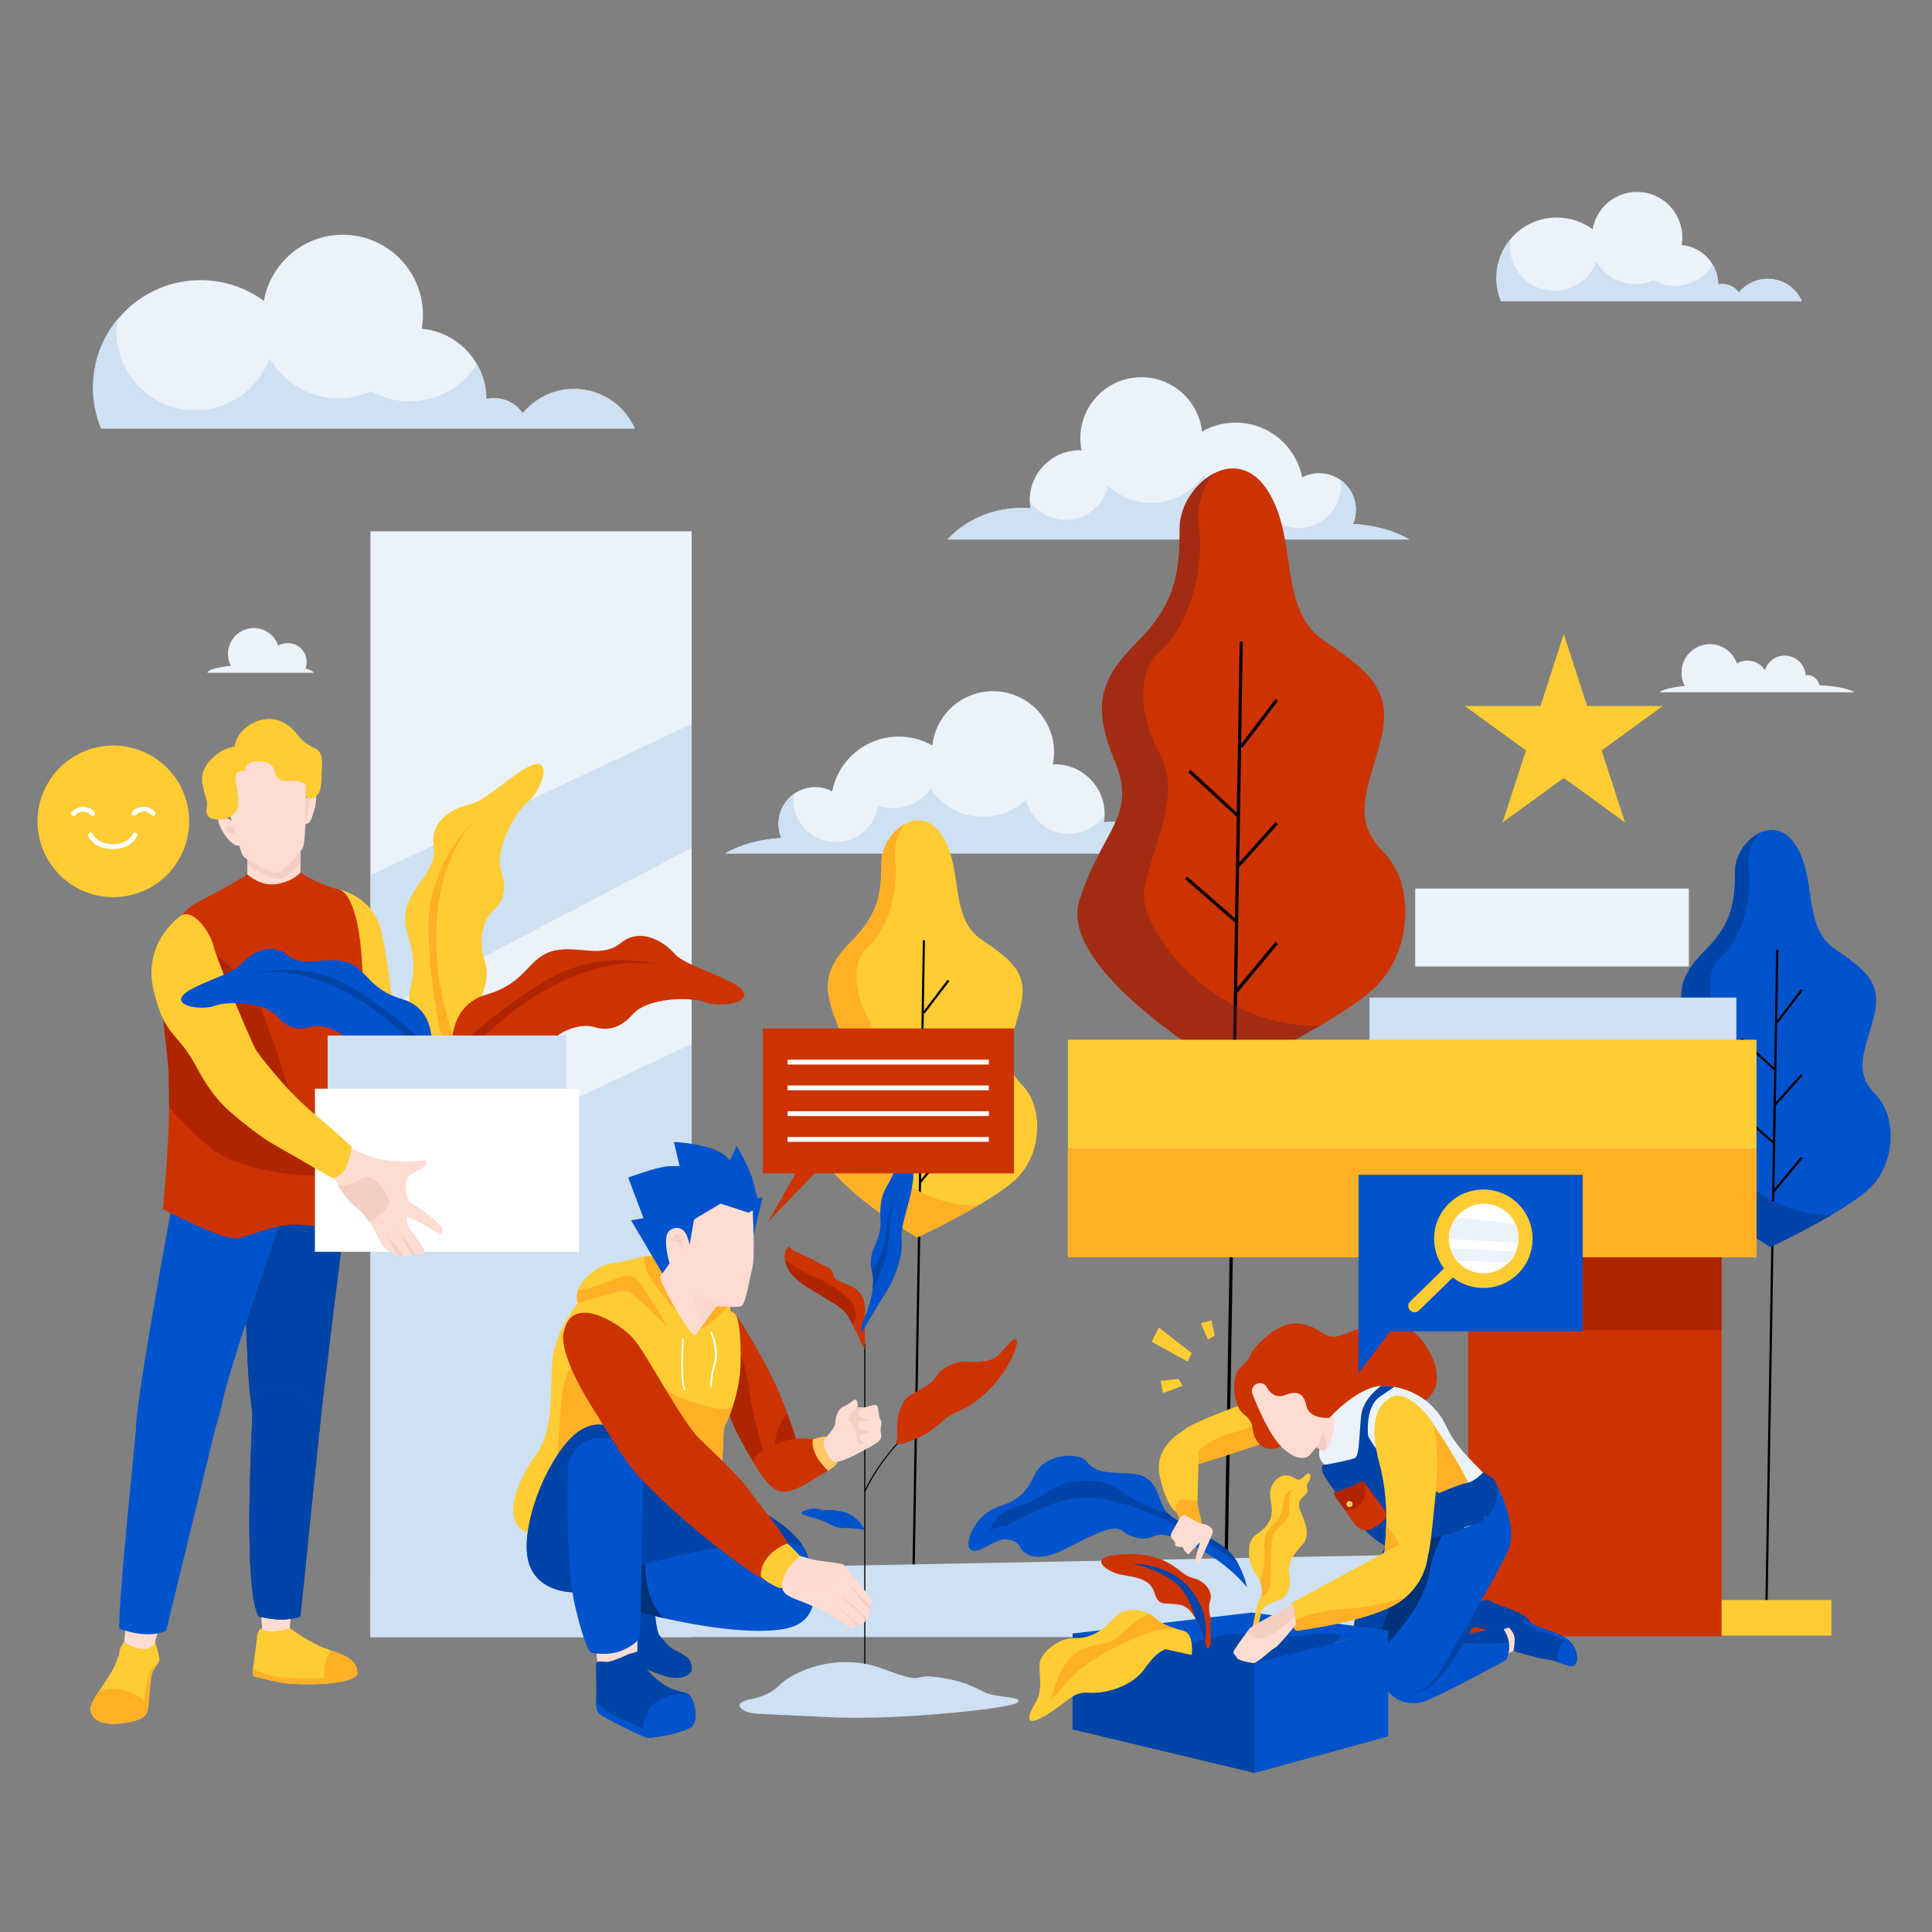 <?xml version="1.0" encoding="utf-8"?>
<!-- Generator: Adobe Illustrator 26.1.0, SVG Export Plug-In . SVG Version: 6.00 Build 0)  -->
<svg version="1.1" id="Layer_1" xmlns="http://www.w3.org/2000/svg" xmlns:xlink="http://www.w3.org/1999/xlink" x="0px" y="0px"
	 viewBox="0 0 1200 1200" style="enable-background:new 0 0 1200 1200;" xml:space="preserve">
<rect x="0" y="0" width="1200" height="1200" fill="#808080" stroke="none"/>
<style type="text/css">
	.st0{fill:#EBF2FA;}
	.st1{fill:#CEE0F2;}
	.st2{fill:#FFCC33;}
	.st3{fill:#FFB026;}
	.st4{fill:#0053CC;}
	.st5{fill:#0044A8;}
	.st6{fill:#CC3300;}
	.st7{opacity:0.4;fill:#662131;enable-background:new    ;}
	.st8{fill:#AF2500;}
	.st9{fill:#FFDCD2;}
	.st10{fill:#20437F;}
	.st11{fill:#F4CDC3;}
	.st12{fill:#FFC763;}
	.st13{opacity:0.2;fill:#563112;enable-background:new    ;}
	.st14{fill:#FFFFFF;}
	.st15{opacity:0.4;enable-background:new    ;}
	.st16{opacity:0.1;fill:#F4CDC3;enable-background:new    ;}
	.st17{opacity:0.3;fill:#F4CDC3;enable-background:new    ;}
	.st18{fill:#F69D80;}
</style>
<g id="a">
	<g>
		<path class="st0" d="M189.8,415.2c0.4-1.2,0.7-2.6,0.7-4c0-6.5-5.3-11.8-11.8-11.8c-2.1,0-4.2,0.6-5.9,1.6
			c-2.1-6.3-8.1-10.9-15.2-10.9c-8.8,0-16,7.2-16,16c0,2.7,0.7,5.2,1.8,7.4c-8.7,1-14.5,2.5-14.5,4.4h39.5c0.1-0.1,0.2-0.2,0.4-0.3
			c0.1,0.1,0.1,0.2,0.2,0.3h25.7C194.7,417,192.9,416.1,189.8,415.2L189.8,415.2z"/>
		<g>
			<path class="st0" d="M690.9,510.5c-1.8,0-3.6,0.1-5.3,0.2c0.3-1.7,0.5-3.4,0.5-5.1c0-17-13.8-30.9-30.9-30.9
				c-0.4,0-0.9,0-1.3,0.1c0.5-2.5,0.8-5,0.8-7.6c0-20.9-17-37.9-37.9-37.9c-19.5,0-35.6,14.7-37.7,33.7c-6.2-3.5-13.2-5.5-20.8-5.5
				c-20.5,0-37.6,14.6-41.4,34c-3.2-1.7-6.8-2.6-10.6-2.6c-12.6,0-22.8,10.2-22.8,22.8c0,3.1,0.6,6.1,1.8,8.8
				c-13.5,0.7-25.6,4.2-35,9.6h286.9C726.4,518.2,709.7,510.5,690.9,510.5L690.9,510.5z"/>
			<path class="st1" d="M690.9,510.5c-1.8,0-3.6,0.1-5.3,0.2c0.2-1.4,0.4-2.8,0.4-4.3c-4.9,6.9-13,11.5-22.1,11.5
				c-13,0-23.8-9.1-26.5-21.2c-7,6.6-16.5,10.6-26.8,10.6c-13.5,0-25.5-6.9-32.5-17.3c-5.3,7.2-13.9,12-23.5,12
				c-3.3,0-6.4-0.5-9.3-1.5c-1.8,12.8-12.8,22.6-26.1,22.6c-14.6,0-26.4-11.8-26.4-26.4c0-1.2,0.1-2.4,0.3-3.5
				c-5.8,4.1-9.5,10.9-9.5,18.5c0,3.1,0.6,6.1,1.8,8.8c-13.5,0.7-25.6,4.2-35,9.6h286.9C726.3,518.1,709.6,510.5,690.9,510.5
				L690.9,510.5z"/>
		</g>
		<path class="st0" d="M1130.1,425.6c-0.5-2.7-2.5-4.9-5.1-5.9c-1.2-0.4-2.4-0.5-3.5-0.4c-0.5-6.7-6.1-12.1-12.9-12.1
			c-5.8,0-10.7,3.8-12.4,9c-2.3-3.6-6.3-5.9-10.9-5.9c-2.4,0-4.6,0.6-6.5,1.8c-2.4-7-9-12-16.7-12c-9.8,0-17.7,7.9-17.7,17.7
			c0,3,0.7,5.8,2,8.2c-8.3,0.9-14.2,2.4-15.6,4h121.4C1147.6,427.6,1139.6,426,1130.1,425.6L1130.1,425.6z"/>
		<g>
			<path class="st0" d="M356.6,241.6c-12.9,0-24.4,5.9-31.9,15.1c-3.9-5.7-10.4-9.4-17.9-9.4c-1.6,0-3.2,0.2-4.7,0.5
				c-0.2-22.9-17.8-41.6-40.2-43.6c0.5-2.8,0.8-5.7,0.8-8.6c0-27.5-22.3-49.8-49.8-49.8c-24.5,0-44.9,17.8-49,41.1
				c-11-8.1-24.6-12.9-39.3-12.9c-36.8,0-66.7,29.9-66.7,66.7c0,9,1.8,17.5,5,25.4h331.4C387.8,251.6,373.4,241.6,356.6,241.6
				L356.6,241.6z"/>
			<path class="st1" d="M356.6,241.6c-12.9,0-24.4,5.9-31.9,15.1c-3.9-5.7-10.4-9.4-17.9-9.4c-1.6,0-3.2,0.2-4.7,0.5
				c-0.1-7.9-2.2-15.3-6-21.6c-8.6,13.9-24,23.1-41.6,23.1c-8.7,0-16.9-2.3-24-6.3c-6.2,2.8-13.1,4.4-20.4,4.4
				c-18.3,0-34.3-10.1-42.7-24.9c-6.8,18.9-24.9,32.3-46.1,32.3c-27.1,0-49-21.9-49-49c0-2.5,0.2-5,0.6-7.4
				c-9.5,11.5-15.2,26.3-15.2,42.3c0,9,1.8,17.5,5,25.4h331.4C387.8,251.6,373.4,241.6,356.6,241.6L356.6,241.6z"/>
		</g>
		<g>
			<path class="st0" d="M1098,173.2c-7.2,0-13.7,3.3-18,8.5c-2.2-3.2-5.9-5.3-10.1-5.3c-0.9,0-1.8,0.1-2.7,0.3
				c-0.1-12.9-10-23.4-22.7-24.5c0.3-1.6,0.4-3.2,0.4-4.9c0-15.5-12.6-28.1-28.1-28.1c-13.8,0-25.3,10-27.6,23.2
				c-6.2-4.6-13.9-7.3-22.2-7.3c-20.8,0-37.6,16.8-37.6,37.6c0,5.1,1,9.9,2.8,14.3H1119C1115.6,178.9,1107.5,173.2,1098,173.2
				L1098,173.2z"/>
			<path class="st1" d="M1098,173.2c-7.2,0-13.7,3.3-18,8.5c-2.2-3.2-5.9-5.3-10.1-5.3c-0.9,0-1.8,0.1-2.7,0.3
				c0-4.4-1.3-8.6-3.3-12.2c-4.9,7.8-13.6,13-23.4,13c-4.9,0-9.5-1.3-13.5-3.5c-3.5,1.6-7.4,2.5-11.5,2.5c-10.3,0-19.3-5.7-24-14
				c-3.8,10.6-14,18.2-26,18.2c-15.2,0-27.6-12.4-27.6-27.6c0-1.4,0.1-2.8,0.3-4.2c-5.3,6.5-8.5,14.8-8.5,23.9c0,5.1,1,9.9,2.8,14.3
				h186.8C1115.6,178.9,1107.5,173.2,1098,173.2L1098,173.2z"/>
		</g>
		<g>
			<path class="st0" d="M634.8,315.5c1.8,0,3.6,0.1,5.3,0.2c-0.3-1.7-0.5-3.4-0.5-5.1c0-17,13.8-30.9,30.9-30.9c0.4,0,0.9,0,1.3,0.1
				c-0.5-2.5-0.8-5-0.8-7.6c0-20.9,17-37.9,37.9-37.9c19.5,0,35.6,14.7,37.7,33.7c6.2-3.5,13.2-5.5,20.8-5.5
				c20.5,0,37.6,14.6,41.4,34c3.2-1.7,6.8-2.6,10.6-2.6c12.6,0,22.8,10.2,22.8,22.8c0,3.1-0.6,6.1-1.8,8.8c13.5,0.7,25.6,4.2,35,9.6
				H588.6C599.4,323.2,616.1,315.5,634.8,315.5L634.8,315.5z"/>
			<path class="st1" d="M634.8,315.5c1.8,0,3.6,0.1,5.3,0.2c-0.2-1.4-0.4-2.8-0.4-4.3c4.9,6.9,13,11.5,22.1,11.5
				c13,0,23.8-9.1,26.5-21.2c7,6.6,16.5,10.6,26.8,10.6c13.5,0,25.5-6.9,32.5-17.3c5.3,7.2,13.9,12,23.5,12c3.3,0,6.4-0.5,9.3-1.5
				c1.8,12.8,12.8,22.5,26.1,22.5c14.6,0,26.4-11.8,26.4-26.4c0-1.2-0.1-2.4-0.3-3.5c5.8,4.1,9.5,10.9,9.5,18.5
				c0,3.1-0.6,6.1-1.8,8.8c13.5,0.7,25.6,4.2,35,9.6H588.6C599.4,323.1,616.1,315.5,634.8,315.5L634.8,315.5z"/>
		</g>
	</g>
</g>
<g id="b">
	<g>
		<path class="st2" d="M629.4,733.9c-5.6,4.8-13.5,9.9-21.8,14.8c-18.2,10.7-37.9,19.9-37.9,19.9s-75-43-65.2-73.6
			c9.7-30.5,25-36.1,15.3-59.7c-9.7-23.6-6.9-34.7,9.7-51.4s18-30.5,18-48.6c0-9.5,6.5-19.4,14.7-23.6c7.4-3.8,16.2-3,22.7,6.9
			c13.9,20.8,4.2,51.4,25,65.2c20.8,13.9,29.2,22.2,23.6,43c-5.5,20.8-12.5,33.3,1.4,47.2C648.8,688.1,647.4,718.6,629.4,733.9
			L629.4,733.9z"/>
		<polygon points="588.6,712.6 572.1,732.5 573,680.9 589.7,662.2 588.6,661.2 573,678.8 573.8,629 574.4,629.4 589.7,609.4 
			588.6,608.5 573.8,627.9 574.5,584 573.2,584 572,657.3 552.1,639 551.2,640 572,659.2 571.2,702.6 550.7,684.8 549.8,685.8 
			571.2,704.4 566.2,1008 567.6,1008 572.1,734.7 589.7,713.5 		"/>
		<path class="st3" d="M607.7,748.7c-18.2,10.7-37.9,19.9-37.9,19.9s-75-43-65.2-73.6c9.7-30.5,25-36.1,15.3-59.7
			c-9.7-23.6-6.9-34.7,9.7-51.4s18-30.5,18-48.6c0-9.5,6.5-19.4,14.7-23.6c-4.3,5.5-7.5,12.9-6.4,22.2c2.8,23.6-6.9,45.8-16.7,54.2
			s-9.7,26.4,0,44.4s-4.2,40.3-6.9,58.3C529.9,706.2,560.7,749.8,607.7,748.7L607.7,748.7z"/>
	</g>
</g>
<g id="c">
	<g>
		<path class="st4" d="M1159.4,739.8c-5.6,4.8-13.5,9.9-21.8,14.8c-18.2,10.7-37.9,19.9-37.9,19.9s-75-43-65.2-73.6
			c9.7-30.5,25-36.1,15.3-59.7c-9.7-23.6-6.9-34.7,9.7-51.4c16.7-16.7,18.1-30.5,18.1-48.6c0-9.5,6.5-19.4,14.7-23.6
			c7.4-3.8,16.2-3,22.7,6.9c13.9,20.8,4.2,51.4,25,65.2c20.8,13.9,29.2,22.2,23.6,43s-12.5,33.3,1.4,47.2
			C1178.8,694,1177.5,724.5,1159.4,739.8z"/>
		<polygon points="1118.6,718.5 1102.1,738.4 1103,686.7 1119.7,668 1118.6,667.1 1103,684.6 1103.8,634.9 1104.4,635.3 
			1119.7,615.2 1118.6,614.4 1103.8,633.8 1104.6,589.9 1103.2,589.8 1102,663.2 1082.1,644.9 1081.2,645.9 1102,665 1101.2,708.5 
			1080.7,690.7 1079.8,691.7 1101.2,710.3 1096.2,1013.9 1097.6,1013.9 1102.1,740.6 1119.7,719.4 		"/>
		<path class="st5" d="M1137.7,754.6c-18.2,10.7-37.9,19.9-37.9,19.9s-75-43-65.2-73.6c9.7-30.5,25-36.1,15.3-59.7
			c-9.7-23.6-6.9-34.7,9.7-51.4c16.7-16.7,18.1-30.5,18.1-48.6c0-9.5,6.5-19.4,14.7-23.6c-4.3,5.5-7.5,12.9-6.4,22.2
			c2.8,23.6-6.9,45.8-16.7,54.2c-9.7,8.3-9.7,26.4,0,44.4s-4.2,40.3-6.9,58.3C1059.9,712.1,1090.7,755.7,1137.7,754.6L1137.7,754.6z
			"/>
	</g>
</g>
<g id="d">
	<g>
		<path class="st6" d="M851.4,615.7c-8.1,6.9-19.6,14.4-31.5,21.4c-26.4,15.5-55,28.9-55,28.9s-108.6-62.3-94.5-106.6
			s36.2-52.3,22.1-86.5s-10-50.3,14.1-74.4s26.1-44.2,26.1-70.4c0-13.8,9.5-28,21.3-34.1c10.7-5.5,23.4-4.3,32.9,10
			c20.1,30.2,6,74.4,36.2,94.5s42.2,32.2,34.2,62.3c-8,30.2-18.1,48.3,2,68.4C879.5,549.3,877.5,593.6,851.4,615.7L851.4,615.7z"/>
		<polygon points="792.3,584.9 768.4,613.6 769.6,538.8 793.8,511.8 792.3,510.5 769.7,535.8 770.9,463.7 771.7,464.4 793.8,435.3 
			792.3,434.1 770.9,462.2 771.9,398.5 770,398.5 768.2,504.8 739.5,478.2 738.1,479.7 768.2,507.4 767.1,570.4 737.4,544.5 
			736.1,546 767.1,573 759.9,1012.6 761.9,1012.6 768.4,616.8 793.8,586.2 		"/>
		<path class="st7" d="M819.9,637.1c-26.4,15.5-55,28.9-55,28.9s-108.6-62.3-94.5-106.6s36.2-52.3,22.1-86.5s-10-50.3,14.1-74.4
			s26.1-44.2,26.1-70.4c0-13.8,9.5-28,21.3-34.1c-6.2,8-10.9,18.6-9.3,32.1c4,34.2-10,66.4-24.1,78.4c-14.1,12.1-14.1,38.2,0,64.3
			s-6,58.3-10,84.5C707.2,575.6,751.9,638.7,819.9,637.1L819.9,637.1z"/>
	</g>
</g>
<g id="e">
	<rect x="1066" y="993.8" class="st2" width="71.5" height="22.1"/>
</g>
<g id="f">
	<g>
		<rect x="911.9" y="648.7" class="st6" width="157.4" height="367.7"/>
		<rect x="911.9" y="751.5" class="st8" width="157.4" height="74.7"/>
	</g>
</g>
<g id="g">
	<g>
		<rect x="230.1" y="330" class="st0" width="199.5" height="686.8"/>
		<rect x="850.6" y="619.6" class="st1" width="227.9" height="37.9"/>
		<polygon class="st1" points="429.5,648.4 429.5,1016.8 230.2,1016.8 230.2,742.3 		"/>
		<polygon class="st1" points="429.5,449.7 429.5,526.7 230.2,631.2 230.2,543.5 		"/>
		<polygon class="st1" points="910.1,965 910.1,1016.8 230.2,1016.8 230.2,978.2 		"/>
	</g>
	<g id="h">
	</g>
</g>
<g id="i">
	<g>
		<rect x="663.3" y="645.8" class="st2" width="427.7" height="135"/>
		<rect x="663.3" y="713.3" class="st3" width="427.7" height="67.5"/>
	</g>
</g>
<g id="j">
	<rect x="879" y="551.9" class="st0" width="170" height="48.4"/>
</g>
<g id="k">
	<polygon class="st2" points="971.3,393.8 985.8,438.5 1032.8,438.5 994.8,466.1 1009.3,510.8 971.3,483.2 933.3,510.8 947.8,466.1 
		909.8,438.5 956.8,438.5 	"/>
</g>
<g id="l">
	<g id="m">
		<path class="st9" d="M162.1,1002.4l1.1,13.3c0,0,2.4,1,8.1,1s8.4-1.8,8.4-1.8l1-11.6L162.1,1002.4L162.1,1002.4z"/>
		<path class="st10" d="M214.6,754.5c0,0-15.4,122.7-16.1,133.9c-0.7,11.2-22.8,21.4-31.9,11.9s-11.6-23.8-13.4-67.7
			s0.3-78.2,0.3-78.2L214.6,754.5L214.6,754.5z"/>
		<path class="st5" d="M214.6,754.5c0,0-15.4,122.7-16.1,133.9c-0.7,11.2-22.8,21.4-31.9,11.9s-11.6-23.8-13.4-67.7
			s0.3-78.2,0.3-78.2L214.6,754.5L214.6,754.5z"/>
		<path class="st10" d="M160.7,1004.1c0,0,10.2,2.5,17.5,1.7s8.4-1.8,8.4-1.8l12.6-123.3c0,0-4.6-15.2-15.5-17.7
			s-26.1-5.6-26.9,14.8S151.2,987.3,160.7,1004.1L160.7,1004.1z"/>
		<path class="st2" d="M175.1,1045.2c-9.8-1.8-13.3-3.2-15.8-3.5c-2.3-0.3-2.4-1.3-2.2-5c0-0.2,0-0.4,0.1-0.6
			c0.4-4.2,2.4-16.8,2.4-19.3s2.4-5.6,2.4-5.6s0.7,2.1,6.7,2.1s11.2-2.1,11.2-2.1s12.3,9.1,22.1,12.6c1.3,0.5,2.6,0.9,3.9,1.4
			c8.3,2.9,15.5,5.8,16.1,13.3C222.8,1047.2,184.9,1046.9,175.1,1045.2L175.1,1045.2z"/>
		<path class="st3" d="M175.1,1045.2c-9.8-1.8-13.3-3.2-15.8-3.5c-2.3-0.3-2.4-1.3-2.2-5c3.6,2,12.3,5.7,27.8,5.7h16.5
			c0,0-0.9-11.7,4.6-17.2c8.3,2.9,15.5,5.8,16.1,13.3C222.8,1047.2,184.9,1046.9,175.1,1045.2z"/>
		<path class="st5" d="M160.7,1004.1c0,0,10.2,2.5,17.5,1.7s8.4-1.8,8.4-1.8l12.6-123.3c0,0-4.6-15.2-15.5-17.7s-26.1-5.6-26.9,14.8
			S151.2,987.3,160.7,1004.1L160.7,1004.1z"/>
	</g>
	<g id="n">
		<path class="st9" d="M78.3,1008.3l-1.8,17.5c0,0,1.4,4.9,8.1,5.3s9.8-3.9,9.8-3.9l4.6-17.5L78.3,1008.3L78.3,1008.3z"/>
		<path class="st4" d="M175.7,754.2c0,0-32.6,93.2-37.2,115s-13.7,48-29.8,44.2s-27-3.5-23.5-35.4s23.1-137.8,23.1-137.8
			L175.7,754.2L175.7,754.2z"/>
		<path class="st4" d="M74.1,1011.5c0,0,16.5,7,29.1,1.4l30.2-124.3c0,0-1.4-15.6-17.9-19.4s-30.1,3.3-30.5,12
			S73.4,993.6,74.1,1011.5L74.1,1011.5z"/>
		<path class="st2" d="M98.8,1031.5L98.8,1031.5c-0.5,1.8-2.1,3.7-3.7,6.3c-2.1,3.5-2.4,20.3-3.2,23.8s-1.8,7-16.5,8.8
			s-18.9-4.2-19.3-8.4c-0.2-2.3,2.2-6.7,5.1-11.2c2.4-3.7,5.1-7.5,6.8-10.2c3.9-6,6-13.3,6-13.3c0.3-4.6,3.1-7.5,3.1-7.5
			s6.1,4.7,12.4,4.4s6.9-4.4,6.9-4.4s2.2,7.5,2.6,10C99,1030.3,99,1030.9,98.8,1031.5L98.8,1031.5z"/>
		<path class="st3" d="M98.8,1031.5c-0.5,1.8-2.1,3.7-3.7,6.3c-2.1,3.5-2.4,20.3-3.2,23.8s-1.8,7-16.5,8.8s-18.9-4.2-19.3-8.4
			c-0.2-2.3,2.2-6.7,5.1-11.2c4.3-1.7,9.7-2.8,15.2-1.1c12.6,3.9,13.3,8.1,13.3,8.1s1.1-15.4,3.5-19.6
			C94.6,1035.9,96.9,1033.4,98.8,1031.5z"/>
	</g>
	<g id="o">
		<path class="st9" d="M150.1,524.6c-6,4.6-17.2-15.1-14-16.8s9.8,3.2,9.8,3.2s2.2,2,3.9,4.5c0.9,1.3,1.7,2.8,2,4.2
			C152.3,521.4,151.9,523.2,150.1,524.6L150.1,524.6z"/>
		<path class="st9" d="M192.6,510.2c-0.7,1.1-1.9,1.5-2.9,1.7c-0.9,0.2-1.6,0.1-1.6,0.1v-12c0-0.5,2.1-5.2,4.6-6.7
			c0.8-0.4,1.6-0.6,2.4-0.3C198.5,494.4,194,508.1,192.6,510.2L192.6,510.2z"/>
		<path class="st11" d="M151.9,519.7c-4.3-1.7-11.2-3.5-11.2-3.5s-0.7-2.5,1.1-2.8c1.2-0.2,5.6,1.2,8.1,2.1
			C150.8,516.7,151.5,518.2,151.9,519.7z"/>
		<path class="st11" d="M192.6,493.3c-0.4,5-1.4,14.1-3,18.6c-0.9,0.2-1.6,0.1-1.6,0.1v-12C188,499.5,190.1,494.8,192.6,493.3
			L192.6,493.3z"/>
		<path class="st9" d="M186.6,526v17.5c0,0-8.8,10.9-18.6,10.2s-14.4-9.1-14.4-9.1v-13.3L186.6,526L186.6,526z"/>
		<path class="st11" d="M186.6,526v9.6c-3.1,4-7.6,8.8-11.6,10c-4.8,1.4-15.2-4.6-21.4-8.6v-5.8L186.6,526L186.6,526z"/>
		<path class="st9" d="M190.1,487.8c0,0,0,33.7-1.8,38.2s-12.6,16.1-16.8,16.1s-19.6-8.1-21-11.2s-9.1-29.8-9.1-29.8
			s-7.7-22.8,8.4-29.5s23.8-7,29.1-1.4S191.9,473.4,190.1,487.8L190.1,487.8z"/>
		<path class="st2" d="M138.6,508.8c0,0,10.2-1.4,9.5-11.2s-3.5-16.8,0-18.2s3.9,0,3.9,0s-0.7-8.1,11.2-6.3s3.5,12.6,15.4,11.9
			s11.6,3.9,11.6,3.9s-1.9,7,2.6,6.9s6.9-4.1,6.9-12.5s2.1-15.8-4.2-18.6s-9.1-6.3-11.9-9.8c-2.8-3.5-11.9-11.9-24.5-6.7
			s-13.3,15.4-13.3,15.4s-6,1-10.2,4.2s-11.9,9.8-9.8,19.6s3.5,9.8,2.5,15.1S132.2,509.8,138.6,508.8L138.6,508.8z"/>
	</g>
	<g id="p">
		<path class="st12" d="M284.4,749.6c0,0,3.6-0.2,5.5,1.7s8.9,7.9,9.9,7.7c0.8-0.1,0.7-2.6,0.9-4.3c0.1-0.5,0.1-0.9,0.3-1.2
			c0.1-0.2,0.1-0.3,0.2-0.4c0.6-1,1.1-1.1,1.1-3.5v-0.1c0-0.8-0.1-1.7-0.4-2.7c-0.6-2.7-1.9-5.8-3.5-7.1c-1.4-1.1-6.3-3.8-10.6-7.1
			c-2.5-1.9-4.8-4.1-6.1-6.3c-1.9-3.4-6-6.7-9.1-9c-2.4-1.7-4.3-2.8-4.3-2.8s-10.2,2.3-13.5,5.9c0,0,4.4,9.6,4.7,18.1
			s-1.4,17.6-1.4,17.6s2.5,0.7,4-1.7s3-5.4,4.6-6s9.8-1,11.8,3.5s8.4,14.2,10.2,14.1s2.6-0.6,2.6-0.6s-3.3-6.9-4.2-8.5
			S284.4,749.7,284.4,749.6L284.4,749.6z"/>
		<path class="st13" d="M284.4,749.6c0,0,3.6-0.2,5.5,1.7s8.9,7.9,9.9,7.7c0.8-0.1,0.7-2.6,0.9-4.3c0.1-0.5,0.1-0.9,0.3-1.2
			c0.1-0.2,0.1-0.3,0.2-0.4c0.6-1,1.1-1.1,1.1-3.5v-0.1c0-0.8-0.1-1.7-0.4-2.7c-0.6-2.7-1.9-5.8-3.5-7.1c-1.4-1.1-6.3-3.8-10.6-7.1
			c-2.5-1.9-4.8-4.1-6.1-6.3c-1.9-3.4-6-6.7-9.1-9c-2.4-1.7-4.3-2.8-4.3-2.8s-10.2,2.3-13.5,5.9c0,0,4.4,9.6,4.7,18.1
			s-1.4,17.6-1.4,17.6s2.5,0.7,4-1.7s3-5.4,4.6-6s9.8-1,11.8,3.5s8.4,14.2,10.2,14.1s2.6-0.6,2.6-0.6s-3.3-6.9-4.2-8.5
			S284.4,749.7,284.4,749.6L284.4,749.6z"/>
		<path class="st12" d="M211.3,552.7c0,0,19.8,4.4,25.1,24.4s10.5,76.1,12.6,81.3s-13.1,16.8-23,2.8s-6.8-89-8.5-93.2
			S211.3,552.7,211.3,552.7L211.3,552.7z"/>
		<path class="st2" d="M211.3,552.7c0,0,19.8,4.4,25.1,24.4s10.5,76.1,12.6,81.3s-13.1,16.8-23,2.8s-6.8-89-8.5-93.2
			S211.3,552.7,211.3,552.7L211.3,552.7z"/>
		<path class="st12" d="M223,654.1c0,0,12.6-14.9,24.4-4c11.8,10.8,6.1,27.3,20.2,51.2c14,23.8,10.2,27,2.5,30.5
			s-16.5-2.5-24.9-17.2C236.7,699.8,223.6,663.7,223,654.1L223,654.1z"/>
		<path class="st12" d="M298.4,509.2c-0.2,0.1-0.8,0.6-1.6,1.4C297.6,509.8,298.2,509.3,298.4,509.2z"/>
		<path class="st12" d="M416.6,604.2c-0.2-0.1-0.9-0.3-2.1-0.7C415.7,603.9,416.4,604.1,416.6,604.2z"/>
		<path class="st13" d="M223,654.1c0,0,12.6-14.9,24.4-4c11.8,10.8,6.1,27.3,20.2,51.2c14,23.8,10.2,27,2.5,30.5
			s-16.5-2.5-24.9-17.2C236.7,699.8,223.6,663.7,223,654.1L223,654.1z"/>
		<path class="st13" d="M298.4,509.2c-0.2,0.1-0.8,0.6-1.6,1.4C297.6,509.8,298.2,509.3,298.4,509.2z"/>
		<path class="st13" d="M416.6,604.2c-0.2-0.1-0.9-0.3-2.1-0.7C415.7,603.9,416.4,604.1,416.6,604.2z"/>
	</g>
	<g id="q">
		<path class="st6" d="M229.7,759.4c0,0-28.4,3.2-42.8,1.4c-14.4-1.8-31.9,7.7-40.7,8.4S101.1,751,101.1,751s3.5-32.1,3.9-63.2
			c0.2-12.8-0.2-25.5-1.5-35.7c-3.4-26-5.1-57.2,4.8-76.6c3.3-6.5,7.9-11.7,14.1-14.9c24.9-13,31.2-17.5,31.2-17.5s8.4,8,18.9,5.9
			s14-7,14-7s13.7,8.4,23.1,10.2s15.8,23.8,15.8,64.8s-1.4,74.7,4.2,101S229.7,759.4,229.7,759.4L229.7,759.4z"/>
		<path class="st8" d="M206.6,728.6c-1.4,3.5-53.3,2.5-76.4-16.1c-8.6-6.9-17.5-16-25.2-24.6c0.2-12.8-0.2-25.5-1.5-35.7
			c-3.4-26-5.1-57.2,4.8-76.6c14.7,9.1,41.7,27.2,49.5,41.5c10.9,20,27.3,81.7,32.6,90.1C195.7,715.6,208,725.1,206.6,728.6
			L206.6,728.6z"/>
	</g>
	<g id="r">
		<path class="st2" d="M113.1,568.2c0,0-25,16.2-17.7,46.8c7.4,30.5,14,24.2,26.6,47.7s22.8,31.9,37.2,27.3s7.4-22.1,0-37.2
			s-25.6-60-26.6-65.2S122.7,565.3,113.1,568.2L113.1,568.2z"/>
		<g>
			<path class="st2" d="M327.5,498.4c-7.4,6-20.7,29.1-16.1,42.8s-1,20.7-5.6,24.9s-9.5,16.8-4.9,30.2s-3.2,27.3-8.4,30.5
				s-7.7,12.6-7.4,18.2c0.1,1.7-0.7,2.8-2,3.5c-2.4,1.4-6.2,1.4-7.4,1.4c-0.3,0-0.4,0-0.4,0s-26.6-11.2-20.3-36.5
				c6.3-25.2-6.3-33-2.8-48.4s19.6-23.8,17.2-40c-2.5-16.1,13.7-23.8,23.1-25.6s31.9-24.5,41-24.9
				C342.6,474.2,334.9,492.5,327.5,498.4L327.5,498.4z"/>
			<path class="st3" d="M296.5,507.8c-5.7,5.4-22.2,24.3-25.1,62.8c-2.6,34.5,6.7,64.5,11.7,77.8c-2.4,1.4-6.2,1.4-7.4,1.4
				c-2.8-10.9-9-38.8-9.5-72.9C265.6,539.3,289.5,514.4,296.5,507.8L296.5,507.8z"/>
			<path class="st6" d="M438,622.5c-8.9-3.4-35.5-3.2-45.1,7.6s-18.4,9.5-24.3,7.7s-19.3,0.3-28.5,11s-25.2,11-30.6,8.1
				c-5.4-3-14.8-0.3-19.5,2.8c-1.4,0.9-2.8,0.8-4,0.1c-2.4-1.3-4.3-4.6-5-5.7c-0.1-0.2-0.2-0.4-0.2-0.4s-3.7-28.7,21.2-35.9
				s25.3-22,40.4-26.8s30.5,5,43.2-5.3s27.5-0.2,33.8,7.1s37.3,15.2,42.2,22.9S446.8,625.8,438,622.5L438,622.5z"/>
			<path class="st8" d="M414.2,600.4c-7.5-2.2-32.2-6.9-66.9,10c-31.1,15.1-52.4,38.3-61.4,49.3c-2.4-1.3-4.3-4.6-5-5.7
				c8-7.9,28.9-27.3,58.2-45C371.5,589.5,405.1,597.6,414.2,600.4L414.2,600.4z"/>
			<path class="st4" d="M133.4,624.7c7.6-2.9,30.5-2.8,38.6,6.5s15.8,8.2,20.9,6.6s16.6,0.3,24.4,9.4c7.9,9.1,21.6,9.5,26.2,6.9
				s12.7-0.3,16.7,2.4c1.2,0.8,2.4,0.7,3.5,0.1c2.1-1.1,3.7-4,4.2-4.9c0.1-0.2,0.2-0.3,0.2-0.3s3.2-24.6-18.2-30.8
				s-21.7-18.9-34.6-23s-26.1,4.2-37-4.5s-23.6-0.2-28.9,6.1c-5.4,6.2-31.9,13-36.2,19.6C109,625.4,125.8,627.5,133.4,624.7
				L133.4,624.7z"/>
			<path class="st5" d="M153.8,605.8c6.5-1.9,27.6-5.9,57.3,8.5c26.6,13,44.9,32.8,52.6,42.3c2.1-1.1,3.7-4,4.2-4.9
				c-6.8-6.8-24.8-23.4-49.9-38.6C190.4,596.4,161.6,603.4,153.8,605.8L153.8,605.8z"/>
			<rect x="203.5" y="643.2" class="st1" width="148.3" height="60.3"/>
			<rect x="195.6" y="676.2" class="st14" width="164.1" height="101.3"/>
		</g>
		<path class="st9" d="M252.9,755.9c0,0-0.7,4.9,1.8,7.7c2.4,2.8,9.8,13,9.5,14.4c-0.3,1.1-3.6,0.7-6,0.8c-0.6,0-1.2,0.1-1.7,0.2
			c-0.2,0.1-0.4,0.2-0.6,0.2c-1.5,0.7-1.6,1.5-4.8,1.2c-0.1,0-0.1,0-0.2,0c-1-0.1-2.3-0.4-3.7-0.8c-3.6-1.1-7.8-3.2-9.3-5.5
			c-1.3-2-4.5-9-8.5-15.2c-2.4-3.7-5.1-7-7.9-9c-4.4-3-8.5-8.9-11.3-13.5c-2.1-3.5-3.4-6.2-3.4-6.2s4.2-13.7,9.5-17.9
			c0,0,12.6,7,24.2,8.4c11.6,1.4,24.2,0,24.2,0s0.7,3.5-2.8,5.3s-7.7,3.5-8.8,5.6s-2.4,13.3,3.5,16.5c5.9,3.2,18.6,13,18.2,15.4
			s-1,3.5-1,3.5s-9.1-5.3-11.2-6.7S252.9,755.9,252.9,755.9L252.9,755.9z"/>
		<path class="st11" d="M229.2,758.9c-2.4-3.7-5.1-7-7.9-9c-4.4-3-8.5-8.9-11.3-13.5c4.2,0,8.9-0.8,12.7-3.3
			c9.5-6.3,16.1,5.6,18.9,12.3C243.7,750.3,234.3,756.2,229.2,758.9L229.2,758.9z"/>
		<path class="st11" d="M258,778.8c-0.6,0-1.2,0.1-1.7,0.2c-0.2,0.1-0.4,0.2-0.6,0.2c-3.1-5.3-7.6-14.2-7.8-14.6
			c0.3,0.4,6,8.1,7.4,10.8C255.8,776.6,256.9,777.7,258,778.8L258,778.8z"/>
		<path class="st11" d="M250.9,780.5c-0.1,0-0.1,0-0.2,0c-1-0.1-2.3-0.4-3.7-0.8c-3.4-5.6-7.9-14.3-7.9-14.3s1.1,0.7,2.1,2.8
			s4.6,5.6,6.7,8.1C249,777.5,250.1,779.2,250.9,780.5L250.9,780.5z"/>
		<path class="st2" d="M158.9,652.1c0,0,16.1,22.8,35.4,39s24.2,21.4,24.2,21.4s-2.1,12.6-6,16.1s-6,3.2-6,3.2s-32.9-18.9-38.9-22.4
			s-26.1-18.7-32.2-26.5S132.2,641.6,158.9,652.1L158.9,652.1z"/>
	</g>
</g>
<g id="s">
	<g id="t">
		<rect x="536.8" y="834.5" width="0.7" height="209.3"/>
		<path class="st6" d="M485.9,915c-2.4,1.5-4.5,2.3-6.3,2.5c-5.5,0.6-9.2-4.7-16-16.8c-9.8-17.2-11.2-22.1-14.7-39.3
			c-2-9.7-1.2-24.4,1-34.5c1.7-7.9,4.2-13,6.9-10.8c0,0,20.2,29.9,30,55.8c0.8,2.1,1.5,4.1,2.2,6c8,21.3,9.8,28.7-0.9,35.7
			C487.3,914.2,486.6,914.6,485.9,915"/>
		<path class="st8" d="M479.6,917.5c-5.5,0.6-9.2-4.7-16-16.8c-9.8-17.2-11.2-22.1-14.7-39.3c-2-9.7-1.2-24.4,1-34.5
			c3.9,2.9,12.2,11.7,15.2,34.5C467.6,882,475.1,905,479.6,917.5L479.6,917.5z"/>
		<path class="st8" d="M488.1,913.7c-0.8,0.5-1.5,1-2.2,1.4c-9.8-18.1-1.4-31.8,3-37.1C496.9,899.2,498.7,906.6,488.1,913.7
			L488.1,913.7z"/>
		<path class="st6" d="M514.3,913.5c-1.6,1-3.4,2-5.2,3c-6,3.5-17.9,12.3-25.6,9.5S468,908.3,468,908.3c-0.8-5.1,10.6-10,18-12.8
			s15.4-2.1,18.2-1.8c0.2,0,0.4,0,0.6,0c2.7-0.1,5.9-2.4,8.8-1.4c3.2,1,4.9,11.9,6.3,14.7C521,909,518.1,911.1,514.3,913.5z"/>
		<path class="st12" d="M514.3,913.5c-9.2-8.9-10.1-15.7-9.4-19.7c2.7-0.1,5.9-2.4,8.8-1.4c3.2,1,4.9,11.9,6.3,14.7
			C521,909,518.1,911.1,514.3,913.5L514.3,913.5z"/>
		<path class="st9" d="M546.6,894.4c-1.8,2.5-12.3,7.4-13.3,8.1s-12.3,6.7-15.4,5.3s-6.3-8.8-6.3-11.2s0.7-2.8,0.7-2.8
			s6-6.7,6.3-9.1s0.7-9.1,5.6-11.2s7-6,8.1-3.2c0.4,1.1,0.5,1.9,0.5,2.5c-0.1,1-0.5,1.4-0.5,1.4h4.6c0.3,0,0.8-0.1,1.4-0.3
			c0.1,0,0.1,0,0.1,0c2.2-0.7,5.7-2,6.5-0.7c1,1.8,0.7,6.3,1.8,8.1s0.7,3.5,0.3,6S548.4,891.9,546.6,894.4L546.6,894.4z"/>
		<path class="st11" d="M534.7,894.8c0.3,1.8,5.6,1.8,5.6,1.8s-6,0.7-6.7,0s-1.4-3.2-1.8-6.7s-4.6-8.1-4.6-8.1s0.7-3.2,2.8-5.3
			c1.1-1.1,2-2.6,2.6-3.8c-0.1,1-0.5,1.4-0.5,1.4h4.6c0.3,0,0.8-0.1,1.4-0.3c-0.6,0.2-3.9,1.5-4.6,2.8c-0.7,1.4,0.3,3.5,1.4,3.9
			l6.3,2.1c0,0-5.6-0.3-6.7,0s-1.8,2.5-0.7,4.6s2.8,1.4,4.2,1.4s2.8,1.4,2.8,1.4s-5.3,0.3-6.7,1.4S534.3,893,534.7,894.8
			L534.7,894.8z"/>
		<path class="st6" d="M537.2,815.5v23c0,0-2.7-5.7-7.5-15.6c-0.1-0.1-0.1-0.3-0.2-0.4c-4.9-10.2-6-9.5-27.7-22.8
			c-9.9-6-13.4-12.3-14.2-17.1c-1-5.8,2.1-9.4,3-7.8c1.8,2.8,13,6.3,16.5,8.8s9.5,3.2,10.2,7.4s2.8,3.9,12.3,8.4
			C538.9,803.9,537.2,815.5,537.2,815.5L537.2,815.5z"/>
		<path class="st8" d="M529.6,822.9c-0.1-0.1-0.1-0.3-0.2-0.4c-4.9-10.2-6-9.5-27.7-22.8c-9.9-6-13.4-12.3-14.2-17.1
			c4.9,3.5,10.9,7.3,16.7,9.7c13,5.3,27,15.1,27.3,22.8C531.7,817.9,530.8,820.6,529.6,822.9L529.6,822.9z"/>
		<path class="st4" d="M567,734.2c-2.5,16.5-8.1,27-7,36.8s-5.3,25.2-9.8,31.9S535,828.2,535,828.2v-5.3c0,0,5.6-11,7-21.9
			c0.5-3.8,0.5-7.7-0.4-11c0,0,0,0,0-0.1c-3.5-12.9,6-18.5,5.3-31.5s1.4-17.2,4.6-22.8s7.4-14.4,6.7-22.4
			C557.5,705.1,569.4,717.7,567,734.2L567,734.2z"/>
		<path class="st5" d="M550.1,766.5c0.7-12.6,7-26.8,7.3-27.7c-0.2,0.5-2.2,6.2-3.5,12.6c-1.4,6.7-1,12.6-2.8,25.9
			c-0.8,6-4.9,15.3-9.1,23.7c0.5-3.8,0.5-7.7-0.4-11c0,0,0,0,0-0.1C544.6,785.1,549.6,775.6,550.1,766.5L550.1,766.5z"/>
		<path d="M537.5,926.6l-0.7-0.3c0-0.1,4.3-10.2,14.7-23.3c9.7-12.1,26.8-29.4,53.4-43l0.3,0.6c-26.5,13.5-43.6,30.8-53.2,42.8
			C541.7,916.5,537.5,926.5,537.5,926.6L537.5,926.6z"/>
		<path class="st6" d="M557.5,893.3c0,0-2.8-21,8.8-27.3s12.6-7,15.8-11.9s12.3-9.1,19.3-8.4s14.7,0,18.9-4.2s10.2-12.6,11.2-8.8
			s-5.3,19.3-18.6,31.9s-20,11.6-25.9,16.8s-10.2,8.4-14.4,10.5S552.9,901.1,557.5,893.3L557.5,893.3z"/>
		<path class="st4" d="M537.2,950.3c0,0-4.2-9.3-14-11.4s-10.9,0-13.7-1.4s-7.4-0.3-11.2,1.4c-3.9,1.8,8.1,3.5,13.3,6
			c5.2,2.5,8.4,4.6,13,4.2S537.1,950.4,537.2,950.3L537.2,950.3z"/>
		<path class="st1" d="M468.1,1055c0,0,9.8-1.8,16.1-8.4s33.6-21.4,63.8-10.2c30.2,11.2,15.8,2.4,36.1,5.6s23.1,8.1,30.5,10.2
			s22.8,2.1,16.8,5.6s-74,10.9-116,8.8c-42.1-2.1-41-1.8-47.3-2.4S452,1057.8,468.1,1055L468.1,1055z"/>
	</g>
	<g id="u">
		<path class="st2" d="M459.7,852c-0.6,7.6-2.5,15.2-4.5,21.4c-1.6,4.7-3.2,8.6-4.6,11.2c-3.2,6,1,30.8-7,37.2s-20,1.4-38.9,0.7
			c-13-0.5-40.6,16.8-60.5,24.9c-9.1,3.8-16.6,5.6-20.2,2.8c-11.2-8.8-2.5-30.8,8.8-46.3c11.2-15.4,8.8-37.9,10.2-57.5
			c1.4-19.6,16.1-37.2,16.1-37.2s-1.9-3.2,0.1-8.3c1-2.6,2.9-5.6,6.6-8.9c10.9-9.8,16.8-6.3,29.5-10.5c1.7-0.6,3.5-0.9,5.2-1.1
			c10.8-1.1,20.4,5,20.4,5s30.9,20.3,32.2,23.8c0.2,0.5,0.3,1,0.4,1.5c0.4,2.5-0.9,3.9,2.4,4.8C459.7,816.6,460.7,838.7,459.7,852
			L459.7,852z"/>
		<path class="st3" d="M414.8,824.3c-0.3-0.3-21.4-21.4-25.2-22.4c-3.9-1-30.5,7.4-30.5,7.4s-1.9-3.2,0.1-8.3
			c4.9,0.7,14.5-3.5,23.4-6.8c12.3-4.6,12.3,0.7,14.7,2.8C399.7,799,414.6,823.9,414.8,824.3L414.8,824.3z"/>
		<path class="st3" d="M453.4,810.7c-4.8,4.6-12.6,11.7-15.8,13.6c-4.9,2.8-12.6-2.8-27.7-22.1c-9.1-11.7-10.2-18.3-9.5-21.8
			c10.8-1.1,20.4,5,20.4,5s30.9,20.3,32.2,23.8C453.2,809.8,453.4,810.3,453.4,810.7L453.4,810.7z"/>
		<path class="st14" d="M424.9,863.5c-1.2-1.7-1.8-7.7-1.7-17.7c0.1-7.4,0.5-14.5,0.5-14.5l1,0.1c-0.5,7.8-1.3,28.5,1,31.6
			L424.9,863.5L424.9,863.5z"/>
		<path class="st14" d="M442,861.5h-1c0-0.1,0-6.5,2.5-15.2c2.4-8.5-2.4-18.8-2.4-18.9l1-0.4c0.2,0.4,5,10.8,2.5,19.7
			C442,855.1,442,861.4,442,861.5L442,861.5z"/>
		<path class="st3" d="M455.2,873.4c-1.6,4.7-3.2,8.6-4.6,11.2c-3.2,6,1,30.8-7,37.2s-20,1.4-38.9,0.7c-13-0.5-40.6,16.8-60.5,24.9
			c1-20.9,3.1-64.1,4.7-79.6c2.1-20.7,11.2-27.3,28.4-25.6s33.3,22.4,48,27C438,873.1,448.7,877.8,455.2,873.4L455.2,873.4z"/>
	</g>
	<g id="v">
		<path class="st10" d="M387.8,911.9c0,0,66.6,9.1,100.6,37.2s1,54-33.3,43.1c-34.4-10.9-63.8-20.7-63.8-20.7L387.8,911.9z"/>
		<path class="st5" d="M387.8,911.9c0,0,66.6,9.1,100.6,37.2s1,54-33.3,43.1c-34.4-10.9-63.8-20.7-63.8-20.7L387.8,911.9z"/>
		<path class="st10" d="M429.5,1038.1c0,0-4.2,6.3-15.4,3.2c-11.2-3.2-18.2-7.7-18.2-7.7s-8.1-12.6-8.8-17.9
			c-0.4-2.9-0.2-6.7-0.1-10c0.1-2.8,0.3-5.2,0.1-6.5c-0.4-2.8,0.7-11.6,2.8-13s8.2-0.9,8.2-0.9l8.6,16c0,0,1,12.3,2.8,14.4
			s5.3,7,8.8,8.8c0.9,0.4,1.9,0.9,2.9,1.5c3.2,1.7,6.8,3.9,7.6,6.2C429.9,1035.3,429.5,1038.1,429.5,1038.1L429.5,1038.1z"/>
		<path class="st5" d="M429.5,1038.1c0,0-4.2,6.3-15.4,3.2c-11.2-3.2-18.2-7.7-18.2-7.7s-8.1-12.6-8.8-17.9c-0.4-2.9-0.2-6.7-0.1-10
			c0.1-2.8,0.3-5.2,0.1-6.5c-0.4-2.8,0.7-11.6,2.8-13s8.2-0.9,8.2-0.9l8.6,16c0,0,1,12.3,2.8,14.4s5.3,7,8.8,8.8
			c0.9,0.4,1.9,0.9,2.9,1.5c3.2,1.7,6.8,3.9,7.6,6.2C429.9,1035.3,429.5,1038.1,429.5,1038.1L429.5,1038.1z"/>
		<path class="st4" d="M488.4,1011.5c-20.9,4.3-55.2-1.8-76.5-6.5c-11.3-2.5-18.9-4.7-18.9-4.7s-4.2-14,0-26.6c0,0,2.9-0.9,7.7-2.2
			c20.8-5.7,78-19.9,98.2-10.8C499,960.7,520.3,1004.8,488.4,1011.5L488.4,1011.5z"/>
		<path class="st15" d="M412,1005c-11.3-2.5-18.9-4.7-18.9-4.7s-4.2-14,0-26.6c0,0,2.9-0.9,7.7-2.2C400.7,979.1,402,994.5,412,1005
			L412,1005z"/>
	</g>
	<g id="w">
		<path class="st10" d="M381.1,887.4c0,0-13.7-9.8-29.5,9.1s-28,54.3-23.5,72.9s25.9,21.7,38.2,18.6c12.3-3.2,34.4-67.7,32.2-78.9
			C396.6,897.9,381.1,887.4,381.1,887.4L381.1,887.4z"/>
		<path class="st9" d="M370.3,1024.8l1,10.2c0,0,4.6,2.1,12.3,0s12.3-7,12.3-7v-12.3L370.3,1024.8L370.3,1024.8z"/>
		<path class="st5" d="M429.2,1072.8c-5.6,3.9-24.2,6.7-26.6,6.7s-27.3-12.6-29.8-14.7c-2-1.7-2.6-4.8-2.6-7.8c0-0.7,0-1.4,0.1-2
			c0.4-3.5-0.4-19.6,0-21.7s3.2-1.1,6.7-1.1s13.7-4.9,13.7-4.9l5.3-1.5c0,0,2.1,1.8,2.8,5.7s7.7,10.9,13.3,14.7
			c5.6,3.9,11.9,4.2,15.4,6c0.3,0.2,0.7,0.5,1,0.9C431.6,1056.7,434.2,1069.4,429.2,1072.8L429.2,1072.8z"/>
		<path class="st4" d="M429.2,1072.8c-5.6,3.9-24.2,6.7-26.6,6.7s-27.3-12.6-29.8-14.7c-2-1.7-2.6-4.8-2.6-7.8
			c2.6,2.6,8.1,7.4,14.1,9.9c8.4,3.5,14.7,6.7,14.7,6.7s1.4-15.1,13.7-19.3c8-2.8,12.8-2.8,15.8-1.2
			C431.6,1056.7,434.2,1069.4,429.2,1072.8L429.2,1072.8z"/>
		<path class="st5" d="M381.1,887.4c0,0-13.7-9.8-29.5,9.1s-28,54.3-23.5,72.9s25.9,21.7,38.2,18.6c12.3-3.2,34.4-67.7,32.2-78.9
			C396.6,897.9,381.1,887.4,381.1,887.4L381.1,887.4z"/>
		<path class="st4" d="M352.8,911.2c0,0-2.1,59.6,4.6,87.3c6.7,27.7,9.8,28,9.8,28s10.2,2.4,19.3-1.4c9.1-3.9,10.9-8.1,10.9-8.1
			s2.8-95,1.4-108S359.8,879.7,352.8,911.2L352.8,911.2z"/>
	</g>
	<g id="x">
		<path class="st6" d="M350.3,827.1c0,0-5.3,10.5,17.5,47s31.9,53.6,50.1,54.3s31.2-16.1,15.1-36.1s-32.2-53.6-41-62.4
			S354.9,803.6,350.3,827.1L350.3,827.1z"/>
		<path class="st6" d="M399.7,920.1c0,0,16.2,17.4,43.2,38.8c27,21.4,31.2,21.7,31.2,21.7s13.3-18.2,15.8-18.9s-3.2-6.3-3.9-8.4
			s-17.2-22.4-21.7-29.1c-4.6-6.7-31.2-31.9-31.2-31.9S381.4,875,399.7,920.1L399.7,920.1z"/>
		<path class="st2" d="M472.6,979.2c0,0,1.8,2.1,5.6,4.2s6.7,3.9,8.1,2.5s9.1-7,10.9-11.6s1-7,0-7.7s-7-7.7-8.4-7.7
			S471.9,965.9,472.6,979.2L472.6,979.2z"/>
		<path class="st9" d="M540.7,997.8c-0.4,1-0.8,1.8-0.8,1.8s0.1,0.2,0.3,0.7l0,0c0.1,0.4,0.3,1,0.4,1.7c0.2,1.2-1.2,2.6-2.2,3.5
			c-0.5,0.4-0.9,0.7-0.9,0.7s0,0.2-0.1,0.5c-0.1,0.4-0.4,1-1,1.6c-0.4,0.4-1.3,0.8-2.2,1c-1.2,0.3-2.4,0.4-2.4,0.4s0,0,0,0.1
			c-0.1,0.4-0.6,1.6-2.1,1.6c-1.8,0-10.5-6-14.7-8.8s-14-6.7-20.3-9.1c-5.9-2.3-10.6-4.6-8.5-12.2c0.1-0.5,0.3-1,0.5-1.5
			c3.2-8.8,10.5-13.3,10.5-13.3s3.2,1,7.4,2.1c3.2,0.8,12.5,1.8,16.9,2.6c1.3,0.2,2.2,0.4,2.4,0.6c0.7,0.7,15.1,18.2,16.8,20.7
			C541.7,994.1,541.2,996.3,540.7,997.8L540.7,997.8z"/>
		<path class="st16" d="M521.4,971.3c0,2.1-1.1,5.5-5.3,10c-8.1,8.8-13.3,8.1-16.8,5.6c-2.4-1.7-9-4.1-13.1-5.5
			c0.1-0.5,0.3-1,0.5-1.5c3.2-8.8,10.5-13.3,10.5-13.3s3.2,1,7.4,2.1C507.8,969.5,517,970.5,521.4,971.3L521.4,971.3z"/>
		<path class="st11" d="M534.3,1009.3c-1.2,0.3-2.4,0.4-2.4,0.4s0,0,0,0.1c-1.2-1.6-3.6-4.4-7.7-7.9c-6.2-5.3-7.6-6.5-7.7-6.7
			L534.3,1009.3L534.3,1009.3z"/>
		<path class="st11" d="M538.4,1005.5c-0.5,0.4-0.9,0.7-0.9,0.7s0,0.2-0.1,0.5c-1-1.6-3.1-4.4-5.9-6.8c-4.1-3.4-9.8-9.4-10.2-9.8
			C521.9,990.5,535.6,1001.1,538.4,1005.5z"/>
		<path class="st11" d="M540,999.6c0,0,0.1,0.2,0.3,0.7c-1.7-2.2-4-5.2-5.5-6.7c-2.4-2.4-7.2-9.2-7.4-9.5l13.4,13.7
			C540.4,998.9,540,999.6,540,999.6L540,999.6z"/>
	</g>
	<g id="y">
		<path class="st4" d="M412.7,793.1L392,758l7.7-1.4l-9.5-25.2c0,0,17.9-6.7,24.9-7s7,0,7,0l-3.5-15.1c0,0,28,1,34.7,11.6l4.2-9.1
			c0,0,8.1,13,10.5,22.8l2.5,9.8l3.2-0.7l-7.7,31.5L412.7,793.1L412.7,793.1z"/>
		<path class="st9" d="M467.4,787.1c-1.7,6.4-4,21.8-6.7,24c-0.1,0.1-0.2,0.2-0.3,0.2c-2.8,1-15.4,0-15.4,0l-8.1,11.2l-4.9,6.7
			c0,0-1,2.8-10.9-13.7c-9.8-16.5-11.2-22.4-11.2-22.4l6-8.4c0,0-5.3-17.2,0.4-20.7c5.6-3.5,9.1,0.7,10.2,3.2s1.8,6,1.8,6l2.8-15.8
			l16.5-9.8l17.2,5.6l2.8-1.4C467.4,751.7,469.1,780.5,467.4,787.1L467.4,787.1z"/>
		<path class="st17" d="M460.7,811.1c-0.1,0.1-0.2,0.2-0.3,0.2c-2.8,1-15.4,0-15.4,0l-8.1,11.2c-2.2-4.9-6.1-13.8-6.6-16.1
			c-0.7-3.2,2.5-2.5,18.2,2.8C454.2,811.1,458.1,811.5,460.7,811.1L460.7,811.1z"/>
		<path class="st11" d="M424.3,777.3c0,0-0.4-8.1-2.5-10.2s-4.6,0.7-4.2,4.2C417.6,771.4,421.1,767.5,424.3,777.3L424.3,777.3z"/>
	</g>
</g>
<g id="a_x60_">
	<g>
		<polygon class="st6" points="629.8,638.8 473.8,638.8 473.8,728.8 494.2,728.8 477,759 505.9,728.8 629.8,728.8 		"/>
		<g>
			<rect x="489.2" y="658.2" class="st14" width="125" height="3"/>
			<rect x="489.2" y="674.2" class="st14" width="125" height="3"/>
			<rect x="489.2" y="690.2" class="st14" width="125" height="3"/>
			<rect x="489.2" y="706.2" class="st14" width="125" height="3"/>
		</g>
	</g>
</g>
<g id="aa">
	<g id="ab">
		<path class="st4" d="M774.5,985.9c0,0-7.4-9.8-21.4-18.9s-29.8-16.1-36.1-13s-14,1.4-19.3-2.8s-13-1-36.1,10.9s-28.4-1.8-28.4-1.8
			c-1-1.8-3.5-4.2-9.5-4.2s-16.8,10.2-21,6.3s3.2-21.7,16.8-26.3s17.2-8.1,23.5-20.7s27-13.7,31.9-7.7s9.1,7,25.9,7.4
			s17.5,11.9,21.7,21c0.6,1.3,1.6,2.6,2.9,3.8c7.6,7.3,25.4,13.6,35,21.1c3.9,3,6.7,6.9,8.8,10.7C773.3,979,774.5,985.9,774.5,985.9
			L774.5,985.9z"/>
		<path class="st5" d="M769.3,971.7c-8-6.2-25.8-19.2-48.1-28.9c-30.5-13.3-49.4-15.8-68.4-8.4c-18.9,7.4-25.6,13.3-28.8,13.3
			s-8.9,2.7-9.1,2.8c0-0.2,3.6-10.2,13-13.3c9.5-3.2,16.8-5.6,23.8-11.2s29.5-11.6,46.6,1.4c7.9,5.9,17.4,9.6,27.1,12.6
			c7.6,7.3,25.4,13.6,35,21.1C764.4,964,767.2,967.9,769.3,971.7L769.3,971.7z"/>
		<path class="st2" d="M807.5,888.4c0,0-41.7,14.7-61,20.3c-3.8,1.1-6.8,1.2-9.3,0.5c-10.2-2.6-9.5-17.3,0.9-23
			c13-7,48.4-19.3,48.4-19.3c5-0.1,8.8,1.6,11.7,4C805.7,877.2,807.5,888.4,807.5,888.4L807.5,888.4z"/>
		<path class="st3" d="M807.5,888.4c0,0-41.7,14.7-61,20.3c-3.8,1.1-6.8,1.2-9.3,0.5c3.8-5.5,12.8-15.5,29.3-19.5
			c13-3.1,24.3-11.8,31.7-18.8C805.7,877.2,807.5,888.4,807.5,888.4L807.5,888.4z"/>
		<path class="st2" d="M734.7,888.8c0,0-18,9.5-14.5,27.3s9.8,22.8,9.8,22.8s7-3.9,9.5-4.6s4.2,0.7,4.2,0.7l0.7-25.8
			c0,0,1.4-10.7-2.8-15.2S734.7,888.8,734.7,888.8L734.7,888.8z"/>
		<path class="st18" d="M730,937.5l4.2,9.1c0,0,7.7,3.9,10.5,2.8s1.8-3.2,1.8-3.2l-3.2-13.7c0,0-9.8-2.1-11.2-0.3
			S730,937.5,730,937.5L730,937.5z"/>
		<path class="st3" d="M730,937.5l4.2,9.1c0,0,7.7,3.9,10.5,2.8s1.8-3.2,1.8-3.2l-3.2-13.7c0,0-9.8-2.1-11.2-0.3
			S730,937.5,730,937.5L730,937.5z"/>
		<path class="st9" d="M736,941c0,0,8.8,5.6,11.2,5.6s6.7,2.5,6,5.3s-7.7,17.2-8.1,18.6s-2.8,1-2.5-1.8s2.8-10.9,2.8-10.9
			s-6.7,7-7,7.4s-1.4-0.3-2.5-1.8s-0.7-2.5-2.1-2.5s-3.9-0.3-3.9-1.4s0-2.1-1-2.8s-2.1-2.5-1.4-4.2s4.2-7.4,4.6-8.4
			S734.9,940.3,736,941L736,941z"/>
	</g>
	<g id="ac">
		<path class="st5" d="M896.5,915c3.6-1.2,7.1-1.3,10.2,0.7c0,0,13.9,24.1,6.9,39s-33,58.6-35.2,62.4c-2.2,3.8-11.4,22.5-28.2,15.2
			c-7.5-3.2-9.8-11.7-9.3-21.3c0.6-12,5.7-25.9,10.6-34.1c8.9-14.9,22.5-43.4,22.5-43.4S885.4,918.8,896.5,915"/>
		<path class="st5" d="M912.6,1015.5c0,0-35.8,19.6-45.6,23.1s-26-0.7-26.2-24.3c0,0-0.8-6.5,12.5-8.7c4.3-0.7,9.5-1.4,14.4-1.9
			c10.1-1.1,19.4-1.7,19.4-1.7l22.9-5.3c0,0,3.2,3.5,4,8.8C914.6,1008.5,914.4,1011.9,912.6,1015.5L912.6,1015.5z"/>
		<path d="M914.1,1005.6c-14.7,1.8-34.4-0.2-46.4-1.8c10.1-1.1,19.4-1.7,19.4-1.7l22.9-5.3C910,996.8,913.2,1000.4,914.1,1005.6
			L914.1,1005.6z"/>
		<path class="st5" d="M910.4,998.4l5.1-1.6c0,0,3.8,1,3.8,7.3s-1.3,5.7-1.3,5.7l-6.3,2.8L910.4,998.4L910.4,998.4z"/>
		<path class="st5" d="M950.9,1018.4c-1.7,1.3-5.4-0.3-9.3-1.7c-1.8-0.7-3.8-1.2-5.6-1.4c-5.7-0.6-19.4-4.8-19.4-4.8
			s0.7-2.8,0.7-6.6s-3.2-6.5-3.2-6.5c0.2-0.9,3.9-2.8,7.4-3.3c2-0.3,4-0.2,5,0.7c2.8,2.5,12.7,4.1,19.7,8.6
			C953.1,1007.6,953.5,1016.5,950.9,1018.4L950.9,1018.4z"/>
		<path class="st5" d="M950.9,1018.4c-1.7,1.3-5.4-0.3-9.3-1.7c-1.7-6.9,3.9-11.9,3.9-11.9c-3.2-2.2-10.5-4.1-16.2-6.3
			c-3.2-1.2-6-3.1-7.9-4.5c2-0.3,4-0.2,5,0.7c2.8,2.5,12.7,4.1,19.7,8.6C953.2,1007.6,953.5,1016.5,950.9,1018.4L950.9,1018.4z"/>
	</g>
	<g id="ad">
		<path class="st9" d="M933,1012.2l5.6-1.8c0,0,4.2,1,4.2,8.1s-1.4,6.3-1.4,6.3l-7,3.2L933,1012.2L933,1012.2z"/>
		<path class="st4" d="M935.4,1031.1c0,0-39.6,21.7-50.5,25.6s-28.8-0.8-28.9-26.9c0,0-0.9-7.1,13.9-9.6c4.8-0.8,10.5-1.5,15.9-2.1
			c4.1-0.4,8.1-0.8,11.5-1.1c5.8-0.5,10-0.8,10-0.8l4.4-1l21-4.9c0,0,3.5,3.9,4.5,9.7C937.7,1023.3,937.5,1027.1,935.4,1031.1
			L935.4,1031.1z"/>
		<path class="st5" d="M911.7,1015.3c-19.9,38.9-33.5,35.9-33.5,35.9l19.2-34.1c5.8-0.5,10-0.8,10-0.8L911.7,1015.3L911.7,1015.3z"
			/>
		<path class="st5" d="M937.1,1020.1c-16.3,2-38.1-0.2-51.3-2c11.2-1.2,21.5-1.8,21.5-1.8l25.3-5.9
			C932.6,1010.4,936.1,1014.4,937.1,1020.1L937.1,1020.1z"/>
		<path class="st4" d="M917.6,920c3.9-1.3,7.8-1.4,11.2,0.7c0,0,15.3,26.6,7.6,43.1s-36.5,64.9-38.9,69.1s-12.6,24.9-31.2,16.8
			c-8.3-3.6-10.9-12.9-10.3-23.6c0.7-13.2,6.2-28.6,11.7-37.7c9.8-16.5,24.9-48,24.9-48S905.4,924.1,917.6,920"/>
		<path class="st15" d="M917.6,920c-9.5,11.7-25.8,34.2-29.5,55.8c-3.7,21.4-21.5,40.6-32,50.4c0.7-13.2,6.2-28.6,11.7-37.7
			c9.8-16.5,24.9-48,24.9-48S905.4,924.1,917.6,920L917.6,920z"/>
		<path class="st5" d="M977.9,1034.3c-1.9,1.4-5.9-0.4-10.3-1.9c-2-0.7-4.2-1.4-6.2-1.6c-6.3-0.7-21.4-5.3-21.4-5.3s0.8-3.1,0.8-7.3
			s-3.6-7.2-3.6-7.2c0.2-1,4.3-3,8.2-3.7c2.2-0.4,4.4-0.3,5.6,0.8c3.2,2.8,14,4.6,21.7,9.5S980.7,1032.2,977.9,1034.3L977.9,1034.3z
			"/>
		<path class="st4" d="M977.9,1034.3c-1.9,1.4-5.9-0.4-10.3-1.9c-1.9-7.6,4.3-13.2,4.3-13.2c-3.5-2.5-11.6-4.6-17.9-7
			c-3.6-1.4-6.7-3.4-8.7-5c2.2-0.4,4.4-0.3,5.6,0.8c3.2,2.8,14,4.6,21.7,9.5S980.7,1032.2,977.9,1034.3L977.9,1034.3z"/>
	</g>
	<g id="ae">
		<path class="st4" d="M666.2,1014.6l111.1-13l84.1,10.9l-82.7,20.3C778.8,1032.9,712.5,1025.2,666.2,1014.6L666.2,1014.6z"/>
		<path class="st5" d="M733.2,1024.1c0,0,17.9-10.2,41.4-9.5s28,2.8,37.2,1s21.4,0,21.4,0s-23.1,27.3-43.8,37.2
			s-47.7-17.9-48.7-18.2S733.2,1024.1,733.2,1024.1L733.2,1024.1z"/>
		<polygon class="st5" points="666.2,1014.6 666.2,1074.2 779.1,1101.2 779.1,1032.7 740.2,1027.9 724,1024.4 		"/>
		<polygon class="st10" points="779.1,1101.2 862.2,1078.4 862.2,1012.5 779.1,1032.9 		"/>
		<path class="st2" d="M740.2,1027.9l-16.1-3.5c0,0-5.3,0.7-13,11.9s-24.5,15.8-34.7,15.1c-10.2-0.7-11.6,4.6-26.3,13.7
			s-11.6,0-7-7.4s2.5-15.8,2.5-23.5s12.6-17.2,22.1-16.8c9.5,0.3,16.8-4.2,24.5-12.6c6.3-6.9,16.8-5.1,22.4-2.1
			c1.2,0.7,2.2,1.4,2.9,2.1c2.7,3,7.6,5.2,12.9,6.8c1.5,0.5,3.1,0.9,4.6,1.3C741.9,1014.6,740.2,1027.9,740.2,1027.9L740.2,1027.9z"
			/>
		<path class="st3" d="M730.3,1011.6c-5-0.4-11.1,0.3-18.2,3c-23.5,9.1-39.6,19.6-45.6,26.3s-13.3,14.4-13.3,14.4
			s4.6-26.3,20.3-31.5c15.8-5.3,13-0.3,23.1-9.1c5.9-5.1,10.3-10.1,17.8-11.9c1.2,0.7,2.2,1.4,2.9,2.1
			C720.1,1007.8,725,1010,730.3,1011.6L730.3,1011.6z"/>
		<path class="st6" d="M749.3,1022.7c0,0-0.3-1.3-0.9-3.4c-1-3.5-3-9.2-5.8-14c-2.5-4.3-5.7-7.9-9.5-8.5
			c-10.5-1.8-13.3,1.4-16.1-7.7s-13-9.5-21.4-11.2c-8.4-1.8-23.1-11.9,4.2-12.6c27.3-0.7,32.6,13,40.7,14.7c8.1,1.8,13,8.8,11.2,14
			s0.3,10.9,0.3,10.9s-0.3,10.2,0,14.4S749.6,1024.8,749.3,1022.7L749.3,1022.7z"/>
		<path class="st5" d="M748.4,1019.3c-1-3.5-3-9.2-5.8-14c-2.1-7.3-5.9-16.9-12.6-22.2c-11.2-8.8-26.3-11.9-26.3-11.9
			s23.8-0.3,36.8,17.2C750.9,1002.4,749.4,1014.9,748.4,1019.3L748.4,1019.3z"/>
		<path class="st2" d="M807.5,937.9c3.2,8.1,7,15.8,1,22.1s-9.1,11.6-7.7,17.9s-0.7,14-6,15.8s-11.6,4.2-11.9,9.1
			c-0.3,4.9-4.9,16.1-5.3,18.2s-1-1.8-1-1.8s2.8-20,6.3-27c0.1-0.3,0.3-0.6,0.4-0.9c1.1-2.9,0.5-6-0.6-8.8c-1.6-3.9-4.2-7.2-5-8.6
			c-1.4-2.5-4.6-16.1,2.5-20.7c7-4.6,11.6-10.2,9.1-21c-2.5-10.9,6-16.8,10.5-15.8s5.3,3.2,7.7,2.5s5.3-6.3,6.3-2.5
			s-3.2,3.9-1.8,8.4S804.3,929.8,807.5,937.9L807.5,937.9z"/>
		<path class="st3" d="M803.5,925c-0.3,0.2-0.7,0.6-1.3,1.3c-1.8,2.1-1.8,5.6-1.4,11.6s-3.9,7.7-8.1,12.6
			c-4.2,4.9-3.2,15.4-3.5,29.5c-0.2,9.2-3.6,11.2-5.9,11.4c1.1-2.9,0.5-6-0.6-8.8c1.7-5.1,3.5-14.7,2.7-21.6
			c-1-9.1,4.2-12.6,7.4-16.1s3.5-7,4.6-13.3C798.1,926.7,801.8,925.3,803.5,925L803.5,925z"/>
		<polygon class="st4" points="779.1,1101.2 862.2,1078.4 862.2,1012.5 779.1,1032.9 		"/>
	</g>
	<g id="af">
		<path class="st6" d="M797.3,897.5c0,0-9.1,6-15.4-1s-1-11.6-9.1-17.9s-7-23.8-3.9-27.3s7.4-7.4,8.1-10.2s15.8-21.4,30.8-18.9
			c15.1,2.5,14,11.9,27.7,6.3s36.5-13,49.4,6.3c13,19.3,10.2,36.5-14.7,41c-24.9,4.6-29.8,2.5-39.3,9.5s-19.6,8.8-25.2,9.1
			S797.3,897.5,797.3,897.5L797.3,897.5z"/>
	</g>
	<g id="ag">
		<path class="st0" d="M866.5,958.8c-2.7-0.7-5.9-2.7-11-6.9c-16.8-13.7-26.3-37.2-32.6-42.1l0,0c-6.3-4.9-3.6-11.9,2.9-29.2
			c0,0,16.8-18.8,31.9-19.8c0.6,0,1.1,0,1.7,0c2.2,0,4.4,0.3,6.6,0.6c13.3,2.3,26.1,10.6,32.7,25.3c5,11.1,15.2,20.4,22.4,27.9
			c4,4.1,7,7.7,7.8,10.7c0.8,3.3,0.5,7.4-2,11.5c-1,1.7-2.3,3.3-4,4.9l0,0c-0.4,0.4-0.9,0.8-1.4,1.2c-0.8,0.7-1.8,1.3-2.8,1.9
			c-2.5,1.5-5.5,3-9,4.2l0,0c-3.7,1.3-8,2.3-13.1,3c-14.2,2.1-20.3,5.5-24.8,6.7C869.9,959,868.3,959.2,866.5,958.8"/>
		<path class="st3" d="M866.5,958.8c3.3-10.6,16.7-54,14.6-67.2c-2.5-15.1,5.1-12.8,5.1-12.8s25.5,34.8,35.2,63.9"/>
		<path class="st5" d="M927.5,936.6c-1,1.5-2.1,3.9-3.9,5.6c0,0-1.4,0-0.9-0.7c0.9-1.2-1.6,2.8-3.3,3.8c-2.5,1.5-6.4,2.1-9.9,3.4
			l0.4,0.8c-15.7,6-38.3,9-38.3,9s-6,3.2-9.5,2.5s-17.5-11.9-22.1-19.3c-4.6-7.4-18.2-24.2-18.9-28.4c-0.7-4.1,1.6-3.5,1.8-3.5l0,0
			c0,0,15.8-2.8,18.6-4.2s2.5-11.2,3.9-25.9c0.8-8.4,7.1-14.9,12.4-18.9c0.6,0,1.1,0,1.7,0c2.2,0,4.4,0.3,6.6,0.6
			c-2.2,1.4-5.3,3.5-9.4,6.4c-8.8,6.3-7,23.5-7,23.5s-0.3,1.4,6.3,10.2c6.7,8.8,37.9,25.9,37.9,25.9s12.6-5.6,17.2-6.3
			s10.1-6.5,10.1-6.5s7.8,3.3,8.1,7.2C929.4,924.9,932.3,929.5,927.5,936.6L927.5,936.6z"/>
		<path class="st6" d="M861.5,941.4c-0.3,1.8-8,9.7-13.8,9c-5.6-0.6-8.4-6.8-12.3-12.5c-0.2-0.2-0.3-0.5-0.5-0.7
			c-4.2-6-7.6-9.6-5.4-10.4c0,0,10.6-3.2,13.4-5.3c2.3-1.7,3.4-2,4.9-0.3c0.3,0.4,0.7,0.8,1,1.4
			C850.9,925.6,861.8,939.6,861.5,941.4z"/>
		<path class="st8" d="M841.6,936.8c-2.1,1-4.3,1.2-6.3,1.1c-0.2-0.2-0.3-0.5-0.5-0.7c-4.2-6-7.6-9.6-5.4-10.4
			c0,0,10.6-3.2,13.4-5.3c2.3-1.7,3.4-2,4.9-0.3C849.2,928.9,846.4,934.5,841.6,936.8z"/>
		<circle class="st12" cx="838.2" cy="934.2" r="1.9"/>
	</g>
	<g id="ah">
		<path class="st2" d="M891.3,932.2c-3.2,29.5-2.8,36.8-10.9,46.3c-2.3,2.7-4.9,4-7.5,4.4c-6.5,0.9-12.7-4.7-13.2-11.8
			c-0.3-4.9,1-12.9,1.3-23.5c0.3-10.7-0.3-24.1-4.5-39.9c-8.4-31.5,4.9-37.9,4.9-37.9c10.2-10.5,27,10.5,28.4,14.4
			S894.4,902.8,891.3,932.2L891.3,932.2z"/>
		<path class="st3" d="M872.9,982.9c-6.5,0.9-12.7-4.7-13.2-11.8c-0.3-4.9,1-12.9,1.3-23.5C864.5,951.4,876,965.5,872.9,982.9
			L872.9,982.9z"/>
		<path class="st2" d="M886.8,966.7c0,0-0.8,14.5-13.9,25.5c-2.1,1.8-4.5,3.4-7.2,4.9c-20,10.9-60.7,15.8-60.7,15.8s-1.7-2-3-5.1
			c-1.2-3.2-2-7.5,0.2-12.1l57.7-31.4C859.9,964.3,878.4,950.8,886.8,966.7L886.8,966.7z"/>
		<path class="st3" d="M872.9,992.2c-2.1,1.8-4.5,3.4-7.2,4.9c-20,10.9-60.7,15.8-60.7,15.8s-1.7-2-3-5.1c4.5-2.9,13.8-6.9,31.3-8.2
			C850.6,998.3,864.6,994.8,872.9,992.2L872.9,992.2z"/>
		<path class="st9" d="M805,1009c0,0-11.2,13.7-13,14.4c-1.8,0.7-10.9,9.5-13.3,9.5s-10.2-1.8-10.5-3.2s-2.1-2.1-2.1-3.5
			c0-1.1,5.2-8.2,8.2-12.2c0.9-1.2,1.6-2.1,1.9-2.5c1.4-1.8,27-15.1,27-15.1l1.1,7.7L805,1009L805,1009z"/>
		<path class="st11" d="M804.3,1004.1c-6.3,5.7-14.8,12.6-19.6,13.4c-4,0.7-7.7-1.2-10.3-3.5c0.9-1.2,1.6-2.1,1.9-2.5
			c1.4-1.8,27-15.1,27-15.1L804.3,1004.1L804.3,1004.1z"/>
	</g>
	<g id="ai">
		<path class="st9" d="M827.8,891.2c-1,3.7-2.2,6.2-3.3,7.8c-1.3,1.8-2.3,2.4-2.3,2.4l-4.6-2.5c0,0-2.5,2.8-4.2,4.9
			s-7.7,4.2-17.2-4.9c-9.5-9.1-18.6-34-18.6-34c-0.7-6,7-7.7,9.1-3.5s6.3,7,10.9,5.3s11.6-4.2,13.7,6c2.1,10.2,16.5,7.7,16.5,7.7
			S829.9,883.2,827.8,891.2L827.8,891.2z"/>
		<path class="st11" d="M824.5,899c-1.3,1.8-2.3,2.4-2.3,2.4l-4.6-2.5c0,0,3.2-4.9,4.6-10.2L824.5,899z"/>
		<polygon class="st2" points="732.1,856.5 720.9,857.6 722.3,865.3 734.6,860.7 		"/>
		<polygon class="st2" points="737.7,845.7 715.3,833.4 719.8,824.6 740.2,840.4 		"/>
		<polygon class="st2" points="750.3,832 745.8,821.8 752.4,820.1 754.5,829.5 		"/>
	</g>
</g>
<g id="aj">
	<g>
		<polygon class="st4" points="983,729.7 843.8,729.7 843.8,826.9 843.8,826.9 843.8,853 863.4,826.9 983,826.9 		"/>
	</g>
</g>
<g id="ak">
	<g>
		
			<ellipse transform="matrix(0.971 -0.238 0.238 0.971 -119.427 31.416)" class="st2" cx="70.4" cy="510.3" rx="47.1" ry="47.1"/>
		<g>
			<path class="st14" d="M57.5,506.7c-0.4,0-0.8-0.1-1-0.4c-4.9-4.7-9.3-0.5-9.8,0c-0.6,0.6-1.5,0.6-2.1,0s-0.6-1.5-0.1-2.1
				c0.1-0.1,2.9-3,7-3.1c2.5,0,4.9,1,7.1,3.1c0.6,0.6,0.6,1.5,0,2.1C58.3,506.5,57.9,506.7,57.5,506.7L57.5,506.7z"/>
			<path class="st14" d="M83.2,506.6c-0.4,0-0.8-0.1-1-0.4c-0.6-0.6-0.6-1.5-0.1-2.1c0.1-0.1,2.9-3,7-3.1c2.5,0,4.9,1,7.1,3.1
				c0.6,0.6,0.6,1.5,0,2.1s-1.5,0.6-2.1,0c-1.6-1.5-3.2-2.3-4.9-2.2c-2.7,0.1-4.8,2.2-4.8,2.2C84,506.4,83.6,506.6,83.2,506.6
				L83.2,506.6z"/>
			<path class="st14" d="M70.2,527.4c-11.8,0-15.2-7.7-15.3-8.1c-0.3-0.8,0-1.7,0.8-2s1.7,0,2,0.8c0.1,0.3,2.8,6.2,12.5,6.2
				s12.1-6,12.2-6.2c0.3-0.8,1.2-1.2,1.9-0.9s1.2,1.2,0.9,1.9C85.1,519.5,82.1,527.3,70.2,527.4L70.2,527.4z"/>
		</g>
	</g>
</g>
<g>
	<path class="st2" d="M906,784.5L906,784.5c1.5,1.5,1.5,4-0.1,5.5L881.3,814c-1.5,1.5-4,1.5-5.5-0.1l0,0c-1.5-1.5-1.5-4,0.1-5.5
		l24.6-24.1C902.1,782.9,904.5,783,906,784.5z"/>
	
		<ellipse transform="matrix(0.707 -0.707 0.707 0.707 -274.133 876.933)" class="st2" cx="921.5" cy="769.4" rx="30.6" ry="30.6"/>
	<path class="st14" d="M936.5,784.8c-8.5,8.3-22.2,8.1-30.5-0.4c-0.5-0.5-0.8-1-1.2-1.4l0,0c-1.9-2.3-3.2-4.9-4-7.7
		c-0.6-1.9-0.8-3.8-0.8-5.8c-0.1-4.7,1.5-9.6,4.6-13.5c0.6-0.7,1.2-1.5,2-2.2c8.5-8.3,22.2-8.1,30.5,0.3c1.8,1.8,3.1,3.8,4.1,5.9
		c1.7,3.6,2.4,7.6,1.9,11.6c-0.2,1.9-0.7,3.8-1.4,5.6c-1,2.4-2.4,4.7-4.2,6.7C937.1,784.3,936.8,784.6,936.5,784.8L936.5,784.8z"/>
	<path class="st0" d="M942.9,771.8l-43-2.2c-0.1-4.7,1.5-9.6,4.6-13.5l36.6,4.1C942.7,763.9,943.4,767.9,942.9,771.8L942.9,771.8z"
		/>
	<path class="st0" d="M937.3,784.1l-32.5-1l0,0c-1.9-2.3-3.2-4.9-4-7.7l40.8,2C940.6,779.8,939.2,782.1,937.3,784.1L937.3,784.1z"/>
</g>
</svg>
